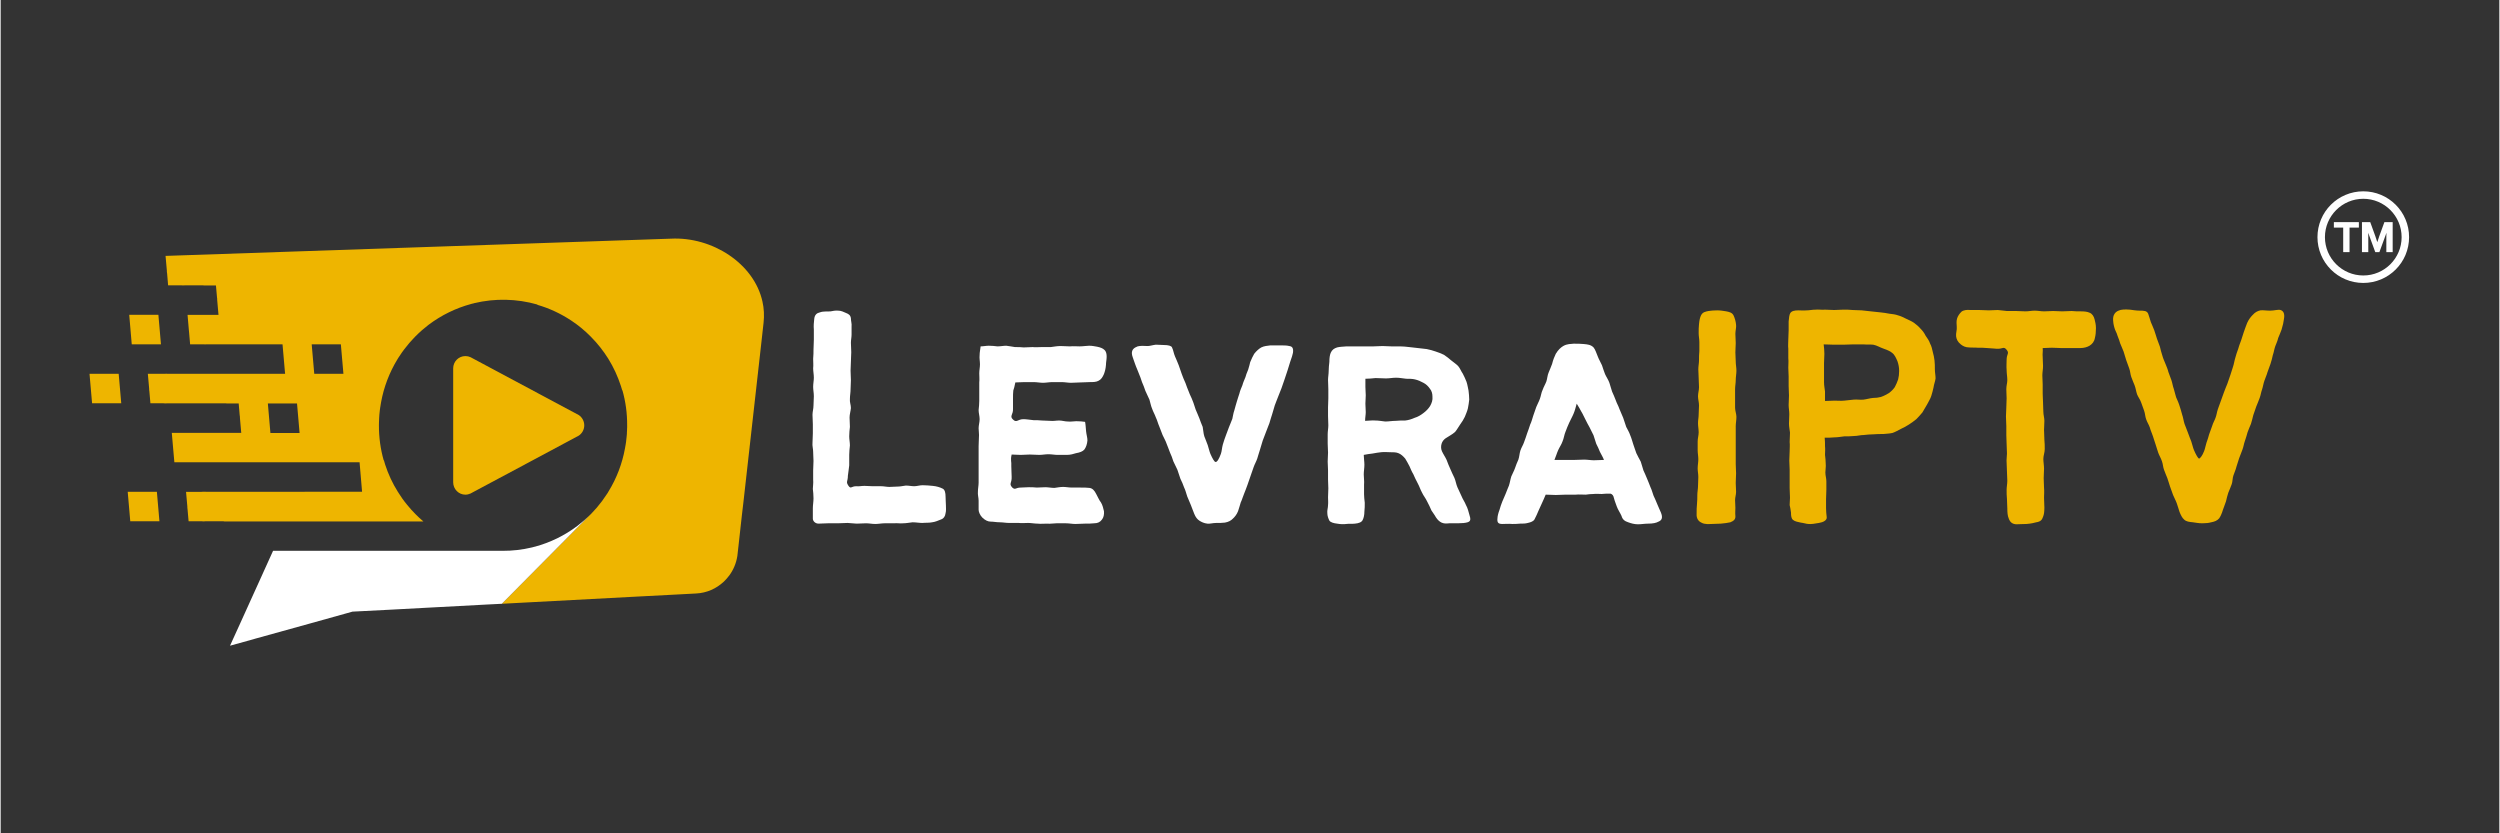 <svg xmlns="http://www.w3.org/2000/svg" xmlns:xlink="http://www.w3.org/1999/xlink" width="300" viewBox="0 0 224.88 75" height="100" preserveAspectRatio="xMidYMid meet"><rect x="0" y="0" width="224.88" height="75" fill="#333333" stroke="none"/><defs><g></g><clipPath id="id1"><path d="M 208.512 17.219 L 216.758 17.219 L 216.758 25.465 L 208.512 25.465 Z M 208.512 17.219 " clip-rule="nonzero"></path></clipPath><clipPath id="id2"><path d="M 13.191 21.473 L 68.695 21.473 L 68.695 54.664 L 13.191 54.664 Z M 13.191 21.473 " clip-rule="nonzero"></path></clipPath><clipPath id="id3"><path d="M 20.121 46 L 53 46 L 53 58.113 L 20.121 58.113 Z M 20.121 46 " clip-rule="nonzero"></path></clipPath><clipPath id="id4"><path d="M 7.996 33 L 11 33 L 11 37 L 7.996 37 Z M 7.996 33 " clip-rule="nonzero"></path></clipPath></defs><path fill="#ffffff" d="M 209.988 20.484 L 210.828 20.484 L 210.828 22.691 L 211.398 22.691 L 211.398 20.484 L 212.238 20.484 L 212.238 19.992 L 209.988 19.992 L 209.988 20.484 " fill-opacity="1" fill-rule="nonzero"></path><path fill="#ffffff" d="M 214.535 19.992 L 214.07 21.27 C 214.008 21.453 213.949 21.633 213.898 21.797 C 213.844 21.609 213.785 21.43 213.723 21.266 L 213.262 19.992 L 212.516 19.992 L 212.516 22.691 L 213.086 22.691 L 213.086 21.324 C 213.086 21.203 213.086 21.078 213.078 20.949 C 213.105 21.031 213.133 21.109 213.164 21.188 L 213.715 22.691 L 214.086 22.691 L 214.637 21.188 C 214.664 21.109 214.695 21.027 214.719 20.949 C 214.715 21.086 214.711 21.211 214.711 21.324 L 214.711 22.691 L 215.281 22.691 L 215.281 19.992 L 214.535 19.992 " fill-opacity="1" fill-rule="nonzero"></path><g clip-path="url(#id1)"><path fill="#ffffff" d="M 212.637 17.891 C 210.734 17.891 209.184 19.441 209.184 21.344 C 209.184 23.246 210.734 24.793 212.637 24.793 C 214.539 24.793 216.086 23.246 216.086 21.344 C 216.086 19.441 214.539 17.891 212.637 17.891 Z M 212.637 25.465 C 212.078 25.465 211.539 25.355 211.031 25.141 C 210.539 24.934 210.098 24.637 209.719 24.258 C 209.34 23.879 209.043 23.438 208.836 22.949 C 208.621 22.438 208.512 21.898 208.512 21.344 C 208.512 20.785 208.621 20.246 208.836 19.738 C 209.043 19.246 209.34 18.805 209.719 18.426 C 210.098 18.047 210.539 17.75 211.031 17.543 C 211.539 17.328 212.078 17.219 212.637 17.219 C 213.191 17.219 213.73 17.328 214.242 17.543 C 214.73 17.75 215.172 18.047 215.551 18.426 C 215.93 18.805 216.227 19.246 216.434 19.738 C 216.648 20.246 216.758 20.785 216.758 21.344 C 216.758 21.898 216.648 22.438 216.434 22.949 C 216.227 23.438 215.93 23.879 215.551 24.258 C 215.172 24.637 214.73 24.934 214.242 25.141 C 213.73 25.355 213.191 25.465 212.637 25.465 " fill-opacity="1" fill-rule="nonzero"></path></g><path fill="#eeb500" d="M 48.074 41.324 L 52.035 39.203 C 52.328 39.004 52.523 38.668 52.523 38.281 C 52.523 37.898 52.328 37.559 52.035 37.359 L 42.289 32.148 C 42.148 32.082 41.988 32.047 41.824 32.047 C 41.219 32.047 40.727 32.539 40.727 33.152 L 40.727 43.406 C 40.727 44.02 41.219 44.52 41.824 44.52 C 41.988 44.52 42.148 44.48 42.289 44.414 L 42.141 44.492 C 42.145 44.492 42.145 44.492 42.145 44.492 L 44.812 43.066 L 48.074 41.324 " fill-opacity="1" fill-rule="evenodd"></path><path fill="#eeb500" d="M 35.789 50.242 L 35.852 49.879 L 35.789 50.242 L 35.016 54.871 L 35.789 50.242 " fill-opacity="1" fill-rule="nonzero"></path><g clip-path="url(#id2)"><path fill="#eeb500" d="M 28.223 33.641 L 27.992 30.988 L 30.617 30.988 L 30.848 33.641 Z M 24.277 38.969 L 24.047 36.312 L 26.672 36.312 L 26.902 38.969 Z M 68.562 27.145 C 67.812 23.719 64.039 21.289 60.32 21.48 L 14.84 23.031 L 14.957 24.352 C 14.953 24.441 14.961 24.523 14.98 24.605 L 15.07 25.68 L 16.246 25.68 C 16.301 25.688 16.363 25.688 16.422 25.688 C 16.48 25.688 16.539 25.688 16.598 25.68 L 18.195 25.68 C 18.234 25.684 18.27 25.688 18.309 25.691 L 19.375 25.691 L 19.469 26.75 C 19.484 26.836 19.492 26.922 19.488 27.008 L 19.605 28.34 L 16.82 28.34 L 16.934 29.668 C 16.934 29.75 16.941 29.828 16.957 29.906 L 17.051 30.988 L 18.227 30.988 C 18.285 30.996 18.344 30.996 18.402 30.996 C 18.461 30.996 18.52 30.996 18.574 30.988 L 25.367 30.988 L 25.598 33.641 L 15.055 33.641 C 14.996 33.637 14.938 33.637 14.883 33.637 C 14.805 33.637 14.738 33.641 14.672 33.645 L 13.246 33.645 L 13.363 34.969 C 13.363 35.059 13.367 35.141 13.383 35.223 L 13.477 36.293 L 14.617 36.293 C 14.684 36.305 14.754 36.309 14.828 36.309 C 14.887 36.309 14.945 36.305 15.004 36.297 L 20.242 36.297 C 20.281 36.305 20.316 36.309 20.355 36.312 L 21.422 36.312 L 21.512 37.367 C 21.531 37.453 21.535 37.539 21.535 37.625 L 21.652 38.961 L 15.402 38.961 L 15.516 40.277 C 15.516 40.367 15.523 40.453 15.539 40.535 L 15.633 41.605 L 32.301 41.605 L 32.527 44.258 L 27.363 44.258 L 27.363 44.262 L 18.488 44.262 L 18.445 44.258 L 18.184 44.258 C 18.145 44.262 18.113 44.262 18.074 44.266 L 16.684 44.266 L 16.801 45.586 C 16.797 45.672 16.805 45.758 16.82 45.844 L 16.914 46.914 L 18.09 46.914 C 18.145 46.922 18.203 46.926 18.266 46.926 C 18.32 46.926 18.379 46.922 18.441 46.914 L 20.039 46.914 C 20.078 46.918 20.113 46.926 20.152 46.934 L 38.047 46.934 C 37.797 46.719 37.555 46.5 37.32 46.258 C 37.062 46 36.82 45.727 36.594 45.449 C 36.594 45.449 36.59 45.449 36.59 45.445 C 36.277 45.07 36 44.672 35.75 44.27 C 35.262 43.492 34.883 42.672 34.605 41.816 C 34.57 41.695 34.527 41.57 34.496 41.441 C 34.492 41.438 34.488 41.426 34.484 41.422 C 34.484 41.426 34.477 41.426 34.473 41.434 C 34.18 40.402 34.039 39.336 34.043 38.277 C 34.043 38.215 34.043 38.148 34.047 38.086 C 34.047 38.031 34.047 37.977 34.051 37.918 C 34.051 37.918 34.051 37.918 34.051 37.914 C 34.051 37.898 34.055 37.875 34.055 37.855 C 34.059 37.789 34.062 37.723 34.062 37.656 L 34.062 37.648 C 34.066 37.605 34.07 37.559 34.07 37.512 C 34.074 37.469 34.074 37.418 34.078 37.375 C 34.086 37.281 34.094 37.195 34.105 37.105 C 34.117 37.02 34.121 36.934 34.133 36.848 C 34.137 36.848 34.137 36.844 34.137 36.836 C 34.145 36.785 34.148 36.738 34.156 36.688 L 34.184 36.531 C 34.184 36.523 34.188 36.512 34.188 36.5 L 34.188 36.492 C 34.199 36.395 34.219 36.293 34.238 36.195 C 34.484 34.844 34.98 33.527 35.719 32.32 C 35.75 32.266 35.785 32.215 35.816 32.164 C 35.84 32.129 35.863 32.098 35.883 32.066 C 36.148 31.652 36.449 31.254 36.777 30.871 C 36.895 30.734 37.016 30.602 37.141 30.473 C 37.199 30.406 37.262 30.34 37.328 30.273 C 37.523 30.082 37.719 29.891 37.926 29.711 C 38.113 29.547 38.309 29.391 38.504 29.238 C 39.68 28.352 40.98 27.727 42.336 27.359 C 42.359 27.355 42.379 27.344 42.402 27.34 C 42.453 27.328 42.504 27.312 42.559 27.305 C 42.578 27.297 42.598 27.293 42.617 27.285 C 44.488 26.836 46.457 26.879 48.309 27.41 C 48.305 27.418 48.301 27.426 48.301 27.434 C 49.371 27.742 50.41 28.223 51.371 28.863 C 51.988 29.27 52.57 29.75 53.109 30.297 C 53.719 30.91 54.242 31.578 54.684 32.281 C 55.168 33.062 55.543 33.887 55.82 34.738 C 55.859 34.863 55.898 34.988 55.934 35.113 C 55.938 35.121 55.938 35.125 55.941 35.133 C 55.945 35.129 55.953 35.125 55.957 35.125 C 56.25 36.152 56.391 37.215 56.383 38.277 C 56.383 38.344 56.383 38.406 56.383 38.469 C 56.379 38.523 56.379 38.578 56.375 38.633 C 56.375 38.633 56.375 38.633 56.375 38.637 C 56.375 38.656 56.375 38.68 56.375 38.699 C 56.371 38.766 56.371 38.836 56.363 38.902 L 56.363 38.91 C 56.363 38.953 56.359 39 56.359 39.047 C 56.355 39.09 56.352 39.137 56.348 39.184 C 56.34 39.246 56.336 39.309 56.328 39.379 C 56.328 39.406 56.328 39.43 56.32 39.449 C 56.312 39.535 56.305 39.617 56.293 39.707 C 56.293 39.707 56.293 39.711 56.293 39.715 C 56.289 39.77 56.277 39.82 56.27 39.871 C 56.262 39.922 56.254 39.977 56.246 40.031 C 56.242 40.043 56.242 40.059 56.238 40.07 C 56.227 40.164 56.207 40.266 56.188 40.355 C 55.941 41.711 55.449 43.027 54.707 44.23 C 54.676 44.285 54.645 44.34 54.613 44.391 C 54.59 44.426 54.57 44.457 54.543 44.492 C 54.277 44.906 53.98 45.305 53.652 45.688 C 53.535 45.82 53.414 45.953 53.289 46.086 C 53.23 46.152 53.168 46.215 53.105 46.281 C 53.039 46.34 52.973 46.41 52.906 46.473 L 45.105 54.34 L 47.09 54.234 L 57.152 53.699 L 60.379 53.531 L 62.59 53.414 C 63.551 53.367 64.414 52.973 65.07 52.359 L 65.086 52.348 C 65.254 52.184 65.414 52.004 65.555 51.816 L 65.566 51.805 C 65.945 51.293 66.199 50.695 66.301 50.043 C 66.305 50.023 66.305 50.004 66.309 49.98 L 66.406 49.113 L 66.703 46.43 L 66.734 46.168 L 66.871 44.992 L 68.469 30.777 L 68.66 29.055 C 68.734 28.395 68.699 27.758 68.562 27.145 " fill-opacity="1" fill-rule="nonzero"></path></g><g clip-path="url(#id3)"><path fill="#ffffff" d="M 52.906 46.473 L 45.105 54.34 L 43.867 54.402 L 38.949 54.664 L 35.016 54.875 L 31.664 55.047 L 31.062 55.215 L 27.758 56.137 L 22.914 57.48 L 22.719 57.539 L 20.645 58.113 L 20.645 58.105 L 21.551 56.117 L 22.531 53.953 L 23.441 51.949 L 23.703 51.367 L 24.516 49.574 L 45.172 49.574 C 46.059 49.578 46.945 49.477 47.809 49.27 C 47.832 49.262 47.852 49.258 47.871 49.254 C 47.922 49.242 47.977 49.227 48.027 49.211 C 48.047 49.207 48.07 49.199 48.09 49.199 C 49.449 48.832 50.754 48.203 51.922 47.316 C 52.117 47.164 52.312 47.008 52.504 46.84 C 52.641 46.719 52.773 46.598 52.906 46.473 " fill-opacity="1" fill-rule="nonzero"></path></g><path fill="#eeb500" d="M 14.426 30.988 L 14.195 28.332 L 11.57 28.332 L 11.797 30.988 L 14.426 30.988 " fill-opacity="1" fill-rule="nonzero"></path><g clip-path="url(#id4)"><path fill="#eeb500" d="M 7.996 33.641 L 8.227 36.293 L 10.852 36.293 L 10.621 33.641 L 7.996 33.641 " fill-opacity="1" fill-rule="nonzero"></path></g><path fill="#eeb500" d="M 11.434 44.262 L 11.664 46.914 L 14.289 46.914 L 14.059 44.262 L 11.434 44.262 " fill-opacity="1" fill-rule="nonzero"></path><g fill="#ffffff" fill-opacity="1"><g transform="translate(70.729, 47.096)"><g><path d="M 2.395 -14.801 C 2.395 -14.527 2.426 -14.254 2.395 -13.949 C 2.395 -13.676 2.457 -13.402 2.457 -13.102 C 2.457 -12.859 2.395 -12.555 2.395 -12.281 C 2.395 -12.008 2.457 -11.734 2.457 -11.434 C 2.457 -11.16 2.426 -10.887 2.426 -10.613 C 2.426 -10.312 2.336 -10.039 2.336 -9.766 C 2.336 -9.492 2.367 -9.188 2.367 -8.914 C 2.367 -8.645 2.367 -8.371 2.367 -8.098 C 2.367 -7.824 2.336 -7.52 2.336 -7.246 C 2.305 -6.977 2.395 -6.703 2.395 -6.43 C 2.395 -6.125 2.426 -5.852 2.426 -5.609 C 2.426 -5.309 2.395 -5.035 2.395 -4.762 C 2.395 -4.457 2.395 -4.184 2.395 -3.941 C 2.426 -3.609 2.367 -3.336 2.367 -3.094 C 2.395 -2.852 2.426 -2.547 2.426 -2.242 C 2.426 -1.941 2.367 -1.637 2.367 -1.363 C 2.367 -1.031 2.367 -0.727 2.367 -0.484 C 2.336 -0.211 2.578 0.031 2.883 0.031 C 3.125 0.031 3.426 0 3.73 0 C 4.035 0 4.305 0 4.609 0 C 4.914 0 5.215 -0.031 5.488 -0.031 C 5.762 0 6.035 0 6.309 0.031 C 6.582 0.031 6.883 0 7.156 0 C 7.43 0 7.703 0.062 7.977 0.062 C 8.277 0.062 8.551 0 8.824 0 C 9.098 0 9.371 0 9.676 0 C 9.945 -0.031 10.219 0.031 10.492 0 C 10.766 0 11.07 -0.062 11.34 -0.09 C 11.645 -0.09 11.949 -0.031 12.223 -0.031 C 12.523 -0.062 12.828 -0.031 13.102 -0.09 C 13.375 -0.121 13.648 -0.242 13.949 -0.363 C 14.133 -0.426 14.285 -0.637 14.312 -0.91 C 14.375 -1.121 14.344 -1.395 14.344 -1.605 C 14.344 -1.789 14.312 -2.121 14.312 -2.395 C 14.312 -2.73 14.254 -3.031 14.039 -3.125 C 13.797 -3.246 13.496 -3.336 13.16 -3.367 C 12.859 -3.395 12.555 -3.426 12.25 -3.426 C 11.98 -3.426 11.734 -3.336 11.492 -3.336 C 11.25 -3.336 11.008 -3.395 10.734 -3.395 C 10.492 -3.367 10.25 -3.305 10.008 -3.305 C 9.766 -3.305 9.523 -3.273 9.25 -3.273 C 9.008 -3.273 8.766 -3.336 8.52 -3.336 C 8.277 -3.336 8.008 -3.336 7.762 -3.336 C 7.52 -3.336 7.246 -3.367 7.004 -3.367 C 6.73 -3.367 6.488 -3.305 6.277 -3.336 C 5.824 -3.336 5.793 -3.062 5.578 -3.367 C 5.309 -3.762 5.52 -3.73 5.52 -4.277 C 5.551 -4.551 5.609 -4.883 5.641 -5.215 C 5.641 -5.52 5.641 -5.852 5.641 -6.156 C 5.641 -6.43 5.672 -6.703 5.703 -7.004 C 5.703 -7.277 5.641 -7.551 5.641 -7.824 C 5.641 -8.129 5.672 -8.398 5.703 -8.672 C 5.703 -8.945 5.672 -9.25 5.672 -9.523 C 5.672 -9.797 5.762 -10.066 5.793 -10.371 C 5.793 -10.645 5.672 -10.918 5.703 -11.191 C 5.703 -11.492 5.762 -11.766 5.762 -12.039 C 5.762 -12.312 5.793 -12.617 5.793 -12.887 C 5.793 -13.16 5.762 -13.434 5.762 -13.738 C 5.762 -14.012 5.793 -14.285 5.793 -14.555 C 5.793 -14.859 5.824 -15.133 5.824 -15.406 C 5.824 -15.68 5.793 -15.98 5.793 -16.254 C 5.793 -16.496 5.852 -16.738 5.852 -16.98 C 5.852 -17.227 5.852 -17.469 5.852 -17.711 C 5.883 -17.953 5.793 -18.195 5.793 -18.438 C 5.762 -18.711 5.609 -18.832 5.367 -18.922 C 5.156 -19.016 4.914 -19.137 4.672 -19.137 C 4.398 -19.164 4.125 -19.105 3.973 -19.074 C 3.73 -19.043 3.336 -19.105 3.004 -18.984 C 2.73 -18.922 2.516 -18.773 2.488 -18.348 C 2.457 -18.074 2.426 -17.77 2.457 -17.438 C 2.457 -17.133 2.457 -16.832 2.457 -16.527 C 2.457 -16.223 2.426 -15.891 2.426 -15.617 C 2.426 -15.406 2.426 -15.133 2.395 -14.801 Z M 2.395 -14.801 "></path></g></g></g><g fill="#ffffff" fill-opacity="1"><g transform="translate(85.801, 47.096)"><g><path d="M 6.34 -12.707 C 6.609 -12.707 6.883 -12.707 7.156 -12.707 C 7.461 -12.707 7.734 -12.645 8.008 -12.645 C 8.277 -12.645 8.582 -12.707 8.855 -12.707 C 9.129 -12.707 9.402 -12.707 9.676 -12.707 C 9.977 -12.707 10.25 -12.645 10.523 -12.645 C 10.797 -12.645 11.098 -12.676 11.34 -12.676 C 11.645 -12.676 11.918 -12.707 12.191 -12.707 C 12.523 -12.707 12.797 -12.707 13.008 -12.828 C 13.254 -12.949 13.375 -13.16 13.496 -13.434 C 13.586 -13.676 13.648 -13.918 13.676 -14.254 C 13.676 -14.496 13.738 -14.738 13.738 -14.98 C 13.738 -15.223 13.707 -15.465 13.523 -15.617 C 13.402 -15.738 13.191 -15.828 12.887 -15.891 C 12.676 -15.922 12.465 -15.98 12.16 -15.98 C 11.918 -15.98 11.613 -15.922 11.312 -15.922 C 11.039 -15.922 10.734 -15.953 10.434 -15.922 C 10.16 -15.922 9.855 -15.953 9.582 -15.953 C 9.281 -15.953 8.977 -15.891 8.703 -15.859 C 8.398 -15.859 8.098 -15.859 7.855 -15.859 C 7.613 -15.859 7.34 -15.828 7.066 -15.859 C 6.824 -15.859 6.551 -15.828 6.277 -15.828 C 6.035 -15.859 5.762 -15.859 5.488 -15.859 C 5.246 -15.891 4.973 -15.953 4.699 -15.98 C 4.457 -15.98 4.184 -15.922 3.91 -15.922 C 3.668 -15.953 3.395 -15.98 3.125 -15.98 C 2.883 -15.98 2.637 -15.922 2.395 -15.922 C 2.367 -15.648 2.305 -15.406 2.305 -15.133 C 2.273 -14.859 2.336 -14.586 2.336 -14.312 C 2.336 -14.039 2.273 -13.77 2.273 -13.496 C 2.273 -13.223 2.305 -12.949 2.273 -12.676 C 2.273 -12.371 2.273 -12.102 2.273 -11.828 C 2.273 -11.555 2.273 -11.281 2.273 -11.008 C 2.273 -10.734 2.242 -10.461 2.215 -10.188 C 2.215 -9.918 2.305 -9.645 2.305 -9.371 C 2.305 -9.098 2.215 -8.824 2.215 -8.551 C 2.215 -8.277 2.273 -8.008 2.242 -7.734 C 2.242 -7.461 2.215 -7.219 2.215 -6.945 C 2.215 -6.672 2.215 -6.398 2.215 -6.125 C 2.215 -5.852 2.215 -5.578 2.215 -5.309 C 2.215 -5.035 2.215 -4.762 2.215 -4.488 C 2.215 -4.215 2.215 -3.941 2.215 -3.668 C 2.215 -3.395 2.152 -3.125 2.152 -2.852 C 2.121 -2.578 2.215 -2.305 2.215 -2.031 C 2.215 -1.758 2.215 -1.484 2.215 -1.215 C 2.215 -1.031 2.336 -0.727 2.547 -0.516 C 2.789 -0.273 3.062 -0.152 3.273 -0.152 C 3.547 -0.152 3.82 -0.09 4.125 -0.09 C 4.398 -0.09 4.672 -0.031 4.973 -0.031 C 5.246 -0.031 5.52 -0.031 5.824 -0.031 C 6.094 0 6.367 -0.031 6.672 -0.031 C 6.945 -0.031 7.246 0.031 7.52 0.031 C 7.793 0.062 8.098 0.031 8.371 0.031 C 8.672 0.062 8.945 0 9.219 0 C 9.523 0 9.797 0 10.066 0 C 10.371 0 10.645 0.062 10.918 0.062 C 11.219 0.062 11.492 0.031 11.766 0.031 C 12.07 0.031 12.344 0.031 12.617 0 C 12.949 0 13.16 -0.121 13.312 -0.332 C 13.465 -0.516 13.523 -0.789 13.496 -1.09 C 13.434 -1.336 13.375 -1.637 13.223 -1.879 C 13.07 -2.062 12.949 -2.367 12.797 -2.637 C 12.645 -2.941 12.465 -3.152 12.191 -3.184 C 11.949 -3.215 11.707 -3.215 11.402 -3.215 C 11.16 -3.215 10.887 -3.215 10.613 -3.215 C 10.34 -3.215 10.066 -3.273 9.824 -3.273 C 9.551 -3.273 9.281 -3.215 9.035 -3.184 C 8.766 -3.184 8.492 -3.246 8.219 -3.246 C 7.945 -3.246 7.672 -3.215 7.461 -3.215 C 7.188 -3.246 6.945 -3.246 6.73 -3.246 C 6.461 -3.246 6.215 -3.215 6.004 -3.215 C 5.551 -3.215 5.52 -2.973 5.246 -3.215 C 4.914 -3.578 5.215 -3.609 5.188 -4.184 C 5.188 -4.457 5.156 -4.793 5.156 -5.156 C 5.188 -5.551 5.062 -5.672 5.188 -6.188 C 5.43 -6.188 5.703 -6.156 6.004 -6.156 C 6.277 -6.156 6.551 -6.188 6.824 -6.188 C 7.098 -6.188 7.398 -6.156 7.672 -6.156 C 7.945 -6.156 8.219 -6.215 8.492 -6.215 C 8.793 -6.215 9.066 -6.156 9.309 -6.156 C 9.645 -6.156 9.918 -6.156 10.16 -6.156 C 10.492 -6.156 10.766 -6.246 10.977 -6.309 C 11.312 -6.367 11.586 -6.461 11.734 -6.641 C 11.887 -6.855 11.98 -7.125 12.008 -7.461 C 12.008 -7.703 11.918 -7.977 11.887 -8.277 C 11.855 -8.551 11.855 -8.824 11.797 -9.129 C 11.586 -9.16 11.312 -9.188 11.008 -9.188 C 10.766 -9.188 10.523 -9.129 10.25 -9.16 C 9.977 -9.16 9.734 -9.25 9.461 -9.25 C 9.188 -9.25 8.945 -9.188 8.672 -9.219 C 8.43 -9.219 8.156 -9.25 7.914 -9.25 C 7.641 -9.281 7.367 -9.281 7.156 -9.281 C 6.855 -9.309 6.52 -9.371 6.246 -9.371 C 5.73 -9.371 5.641 -9.008 5.309 -9.34 C 4.973 -9.645 5.336 -9.797 5.309 -10.281 C 5.309 -10.582 5.309 -10.918 5.309 -11.219 C 5.309 -11.523 5.309 -11.676 5.336 -11.949 C 5.398 -12.129 5.457 -12.344 5.52 -12.676 C 5.793 -12.676 6.035 -12.707 6.34 -12.707 Z M 6.34 -12.707 "></path></g></g></g><g fill="#ffffff" fill-opacity="1"><g transform="translate(100.963, 47.096)"><g><path d="M 7.914 -6.246 C 7.824 -6.461 7.762 -6.762 7.672 -7.035 C 7.582 -7.309 7.461 -7.551 7.367 -7.824 C 7.277 -8.098 7.277 -8.398 7.219 -8.672 C 7.098 -8.945 7.004 -9.219 6.914 -9.461 C 6.824 -9.703 6.703 -9.945 6.582 -10.25 C 6.488 -10.492 6.43 -10.766 6.309 -11.039 C 6.215 -11.312 6.066 -11.555 5.973 -11.828 C 5.852 -12.102 5.762 -12.371 5.672 -12.617 C 5.551 -12.887 5.43 -13.16 5.336 -13.434 C 5.246 -13.676 5.156 -13.949 5.062 -14.223 C 4.941 -14.496 4.852 -14.77 4.73 -15.012 C 4.609 -15.285 4.578 -15.586 4.457 -15.828 C 4.398 -15.98 4.094 -16.043 3.762 -16.043 C 3.52 -16.043 3.273 -16.074 3.004 -16.074 C 2.73 -16.043 2.457 -15.953 2.273 -15.953 C 1.91 -15.98 1.605 -15.98 1.363 -15.922 C 1.062 -15.801 0.82 -15.648 0.848 -15.254 C 0.848 -15.102 1 -14.738 1.121 -14.375 C 1.242 -14.012 1.426 -13.648 1.457 -13.523 C 1.578 -13.254 1.668 -12.98 1.758 -12.707 C 1.879 -12.434 1.973 -12.191 2.062 -11.918 C 2.184 -11.645 2.305 -11.402 2.426 -11.129 C 2.516 -10.855 2.547 -10.582 2.668 -10.312 C 2.758 -10.039 2.91 -9.797 3.004 -9.523 C 3.125 -9.281 3.184 -9.008 3.305 -8.734 C 3.395 -8.461 3.52 -8.219 3.609 -7.945 C 3.73 -7.672 3.883 -7.43 3.973 -7.156 C 4.062 -6.914 4.184 -6.641 4.277 -6.367 C 4.398 -6.125 4.488 -5.852 4.578 -5.578 C 4.699 -5.309 4.82 -5.062 4.941 -4.82 C 5.035 -4.551 5.125 -4.277 5.215 -4.004 C 5.336 -3.762 5.457 -3.488 5.551 -3.215 C 5.672 -2.973 5.73 -2.699 5.824 -2.426 C 5.945 -2.152 6.035 -1.91 6.156 -1.637 C 6.246 -1.363 6.367 -1.121 6.461 -0.848 C 6.582 -0.547 6.73 -0.363 6.914 -0.242 C 7.098 -0.121 7.34 0 7.641 0.031 C 7.855 0.062 8.129 -0.031 8.43 -0.031 C 8.734 -0.031 9.008 -0.031 9.219 -0.062 C 9.551 -0.121 9.766 -0.242 9.945 -0.426 C 10.129 -0.605 10.281 -0.789 10.402 -1.09 C 10.492 -1.336 10.555 -1.605 10.645 -1.879 C 10.766 -2.121 10.828 -2.395 10.949 -2.668 C 11.039 -2.91 11.16 -3.184 11.25 -3.457 C 11.34 -3.699 11.434 -3.973 11.523 -4.246 C 11.613 -4.52 11.707 -4.762 11.797 -5.035 C 11.887 -5.309 12.039 -5.551 12.129 -5.824 C 12.223 -6.094 12.281 -6.367 12.371 -6.609 C 12.465 -6.883 12.523 -7.156 12.617 -7.43 C 12.707 -7.703 12.828 -7.945 12.918 -8.219 C 13.008 -8.492 13.133 -8.734 13.223 -9.008 C 13.312 -9.281 13.375 -9.551 13.465 -9.797 C 13.555 -10.066 13.617 -10.34 13.707 -10.613 C 13.797 -10.887 13.918 -11.129 14.012 -11.402 C 14.102 -11.645 14.223 -11.918 14.312 -12.16 C 14.406 -12.434 14.496 -12.707 14.586 -12.949 C 14.676 -13.223 14.77 -13.496 14.859 -13.77 C 14.949 -14.012 15.012 -14.312 15.102 -14.555 C 15.223 -14.891 15.312 -15.164 15.344 -15.344 C 15.406 -15.801 15.254 -15.922 15.012 -15.953 C 14.801 -16.012 14.496 -16.012 14.16 -16.012 C 13.859 -16.012 13.586 -16.012 13.312 -16.012 C 13.039 -15.98 12.738 -15.953 12.492 -15.828 C 12.281 -15.707 12.07 -15.527 11.855 -15.254 C 11.734 -15.043 11.613 -14.801 11.492 -14.496 C 11.465 -14.375 11.402 -14.102 11.312 -13.828 C 11.191 -13.555 11.098 -13.281 11.07 -13.16 C 10.977 -12.918 10.855 -12.676 10.797 -12.434 C 10.703 -12.191 10.582 -11.949 10.523 -11.676 C 10.434 -11.434 10.371 -11.191 10.281 -10.918 C 10.219 -10.676 10.129 -10.434 10.066 -10.16 C 9.977 -9.918 9.945 -9.645 9.887 -9.402 C 9.797 -9.129 9.676 -8.914 9.582 -8.645 C 9.492 -8.398 9.402 -8.156 9.309 -7.914 C 9.219 -7.703 9.129 -7.398 9.035 -7.098 C 8.945 -6.793 8.945 -6.488 8.855 -6.246 C 8.703 -5.824 8.52 -5.488 8.371 -5.52 C 8.277 -5.52 8.098 -5.824 7.914 -6.246 Z M 7.914 -6.246 "></path></g></g></g><g fill="#ffffff" fill-opacity="1"><g transform="translate(117.248, 47.096)"><g><path d="M 6.215 -6.277 C 6.52 -6.34 6.762 -6.367 7.004 -6.398 C 7.309 -6.43 7.551 -6.398 7.762 -6.398 C 8.098 -6.398 8.34 -6.398 8.551 -6.309 C 8.793 -6.215 8.977 -6.035 9.16 -5.824 C 9.281 -5.641 9.402 -5.398 9.551 -5.125 C 9.645 -4.914 9.734 -4.672 9.887 -4.426 C 10.008 -4.156 10.129 -3.883 10.281 -3.609 C 10.434 -3.336 10.523 -3.031 10.676 -2.758 C 10.797 -2.488 11.008 -2.242 11.129 -1.973 C 11.281 -1.699 11.402 -1.426 11.523 -1.152 C 11.676 -0.91 11.828 -0.727 11.918 -0.547 C 12.102 -0.273 12.25 -0.152 12.434 -0.062 C 12.645 0.031 12.828 0.031 13.133 0 C 13.344 0 13.586 0 13.891 0 C 14.285 0 14.586 -0.031 14.77 -0.09 C 15.07 -0.184 15.07 -0.363 14.922 -0.82 C 14.859 -1.031 14.801 -1.336 14.617 -1.668 C 14.527 -1.91 14.344 -2.152 14.223 -2.457 C 14.102 -2.699 13.98 -2.973 13.859 -3.246 C 13.738 -3.52 13.707 -3.82 13.586 -4.094 C 13.465 -4.367 13.312 -4.641 13.223 -4.883 C 13.102 -5.156 12.98 -5.43 12.887 -5.703 C 12.766 -5.973 12.586 -6.215 12.465 -6.488 C 12.371 -6.703 12.371 -6.945 12.434 -7.156 C 12.492 -7.367 12.645 -7.551 12.828 -7.672 C 13.102 -7.855 13.375 -7.977 13.648 -8.219 C 13.828 -8.43 13.949 -8.672 14.102 -8.887 C 14.285 -9.129 14.406 -9.34 14.527 -9.582 C 14.617 -9.824 14.738 -10.066 14.801 -10.34 C 14.859 -10.613 14.891 -10.855 14.922 -11.129 C 14.922 -11.402 14.891 -11.676 14.859 -11.949 C 14.801 -12.191 14.77 -12.465 14.676 -12.738 C 14.586 -12.98 14.465 -13.223 14.344 -13.465 C 14.191 -13.676 14.102 -13.949 13.918 -14.16 C 13.738 -14.344 13.496 -14.496 13.281 -14.676 C 13.102 -14.828 12.887 -15.012 12.645 -15.164 C 12.402 -15.285 12.16 -15.375 11.887 -15.465 C 11.645 -15.559 11.371 -15.617 11.098 -15.68 C 10.855 -15.707 10.582 -15.738 10.312 -15.77 C 10.039 -15.801 9.797 -15.828 9.523 -15.859 C 9.25 -15.891 8.977 -15.922 8.703 -15.922 C 8.461 -15.922 8.188 -15.922 7.914 -15.922 C 7.641 -15.922 7.367 -15.953 7.125 -15.953 C 6.855 -15.953 6.582 -15.922 6.309 -15.922 C 6.035 -15.922 5.762 -15.922 5.52 -15.922 C 5.246 -15.922 4.973 -15.922 4.699 -15.922 C 4.398 -15.922 4.125 -15.922 3.883 -15.922 C 3.547 -15.891 3.273 -15.891 3.031 -15.828 C 2.758 -15.738 2.578 -15.617 2.457 -15.344 C 2.367 -15.133 2.336 -14.859 2.336 -14.527 C 2.305 -14.254 2.273 -13.98 2.273 -13.707 C 2.273 -13.434 2.215 -13.16 2.215 -12.887 C 2.215 -12.645 2.242 -12.371 2.242 -12.07 C 2.242 -11.797 2.242 -11.523 2.242 -11.25 C 2.242 -10.977 2.215 -10.703 2.215 -10.434 C 2.215 -10.188 2.215 -9.918 2.215 -9.645 C 2.215 -9.371 2.242 -9.098 2.242 -8.824 C 2.242 -8.551 2.184 -8.277 2.184 -8.008 C 2.184 -7.734 2.184 -7.461 2.184 -7.188 C 2.184 -6.914 2.215 -6.641 2.215 -6.367 C 2.215 -6.094 2.184 -5.824 2.184 -5.551 C 2.184 -5.309 2.215 -5.035 2.215 -4.762 C 2.215 -4.488 2.215 -4.215 2.215 -3.941 C 2.215 -3.668 2.242 -3.395 2.242 -3.152 C 2.242 -2.852 2.215 -2.609 2.215 -2.336 C 2.215 -2.121 2.242 -1.879 2.215 -1.637 C 2.215 -1.395 2.121 -1.152 2.152 -0.91 C 2.152 -0.668 2.242 -0.426 2.336 -0.242 C 2.426 -0.09 2.73 0 3.031 0.031 C 3.336 0.09 3.668 0.09 3.852 0.062 C 4.062 0.031 4.367 0.062 4.641 0.031 C 4.973 0 5.246 -0.09 5.336 -0.305 C 5.43 -0.484 5.488 -0.758 5.488 -1.062 C 5.52 -1.305 5.52 -1.578 5.52 -1.852 C 5.488 -2.121 5.457 -2.395 5.457 -2.609 C 5.457 -2.91 5.457 -3.215 5.457 -3.488 C 5.488 -3.789 5.43 -4.094 5.43 -4.398 C 5.43 -4.672 5.488 -4.973 5.488 -5.277 C 5.488 -5.551 5.43 -5.883 5.43 -6.156 C 5.703 -6.215 5.973 -6.246 6.215 -6.277 Z M 5.609 -10.008 C 5.609 -10.25 5.578 -10.523 5.578 -10.766 C 5.578 -11.008 5.609 -11.25 5.609 -11.523 C 5.609 -11.766 5.578 -12.008 5.578 -12.281 C 5.578 -12.523 5.578 -12.766 5.578 -13.008 C 5.883 -13.008 6.188 -13.039 6.488 -13.07 C 6.793 -13.07 7.125 -13.039 7.43 -13.039 C 7.734 -13.039 8.035 -13.102 8.34 -13.102 C 8.645 -13.102 8.945 -13.039 9.25 -13.008 C 9.523 -13.008 9.797 -13.008 10.039 -12.949 C 10.312 -12.887 10.582 -12.766 10.797 -12.645 C 11.039 -12.523 11.219 -12.344 11.371 -12.129 C 11.555 -11.918 11.613 -11.645 11.613 -11.402 C 11.645 -11.098 11.555 -10.828 11.402 -10.555 C 11.25 -10.312 11.039 -10.098 10.797 -9.918 C 10.555 -9.734 10.312 -9.582 10.008 -9.492 C 9.734 -9.371 9.461 -9.281 9.16 -9.25 C 8.887 -9.25 8.582 -9.25 8.277 -9.219 C 7.977 -9.219 7.672 -9.16 7.367 -9.16 C 7.066 -9.188 6.793 -9.25 6.461 -9.25 C 6.188 -9.281 5.852 -9.219 5.551 -9.219 C 5.551 -9.492 5.609 -9.766 5.609 -10.008 Z M 5.609 -10.008 "></path></g></g></g><g fill="#ffffff" fill-opacity="1"><g transform="translate(133.836, 47.096)"><g><path d="M 6.125 -2.547 C 6.43 -2.547 6.73 -2.578 7.035 -2.578 C 7.34 -2.578 7.641 -2.578 7.914 -2.578 C 8.219 -2.609 8.52 -2.578 8.824 -2.578 C 9.035 -2.609 9.281 -2.637 9.523 -2.637 C 9.766 -2.668 10.008 -2.637 10.25 -2.637 C 10.523 -2.668 10.766 -2.668 10.949 -2.668 C 11.098 -2.699 11.25 -2.578 11.312 -2.426 C 11.371 -2.215 11.465 -1.879 11.613 -1.516 C 11.707 -1.242 11.918 -0.941 12.039 -0.668 C 12.129 -0.332 12.344 -0.184 12.645 -0.09 C 12.887 0 13.191 0.09 13.523 0.09 C 13.828 0.09 14.133 0.031 14.434 0.031 C 14.859 0.031 15.164 -0.031 15.375 -0.152 C 15.68 -0.273 15.77 -0.516 15.586 -0.969 C 15.496 -1.184 15.375 -1.426 15.254 -1.73 C 15.164 -1.973 15.043 -2.215 14.922 -2.488 C 14.828 -2.73 14.77 -3.004 14.648 -3.246 C 14.555 -3.52 14.434 -3.762 14.344 -4.004 C 14.223 -4.277 14.133 -4.52 14.012 -4.762 C 13.918 -5.035 13.859 -5.309 13.77 -5.551 C 13.648 -5.793 13.496 -6.035 13.375 -6.309 C 13.281 -6.551 13.191 -6.855 13.102 -7.098 C 13.008 -7.367 12.949 -7.641 12.828 -7.914 C 12.738 -8.188 12.586 -8.43 12.465 -8.672 C 12.371 -8.945 12.281 -9.219 12.191 -9.492 C 12.07 -9.766 11.98 -10.008 11.855 -10.281 C 11.766 -10.555 11.613 -10.797 11.523 -11.07 C 11.434 -11.312 11.312 -11.586 11.191 -11.855 C 11.098 -12.102 11.039 -12.402 10.949 -12.645 C 10.855 -12.918 10.676 -13.16 10.555 -13.434 C 10.461 -13.676 10.371 -13.949 10.281 -14.223 C 10.16 -14.496 10.008 -14.738 9.918 -14.98 C 9.766 -15.344 9.676 -15.648 9.523 -15.828 C 9.281 -16.074 8.977 -16.102 8.645 -16.133 C 8.371 -16.164 8.066 -16.164 7.734 -16.164 C 7.492 -16.133 7.156 -16.164 6.793 -15.953 C 6.582 -15.828 6.34 -15.617 6.125 -15.254 C 6.004 -15.012 5.883 -14.707 5.793 -14.344 C 5.703 -14.07 5.578 -13.828 5.488 -13.586 C 5.367 -13.312 5.367 -13.039 5.277 -12.766 C 5.188 -12.523 5.035 -12.281 4.941 -12.008 C 4.82 -11.766 4.793 -11.465 4.699 -11.219 C 4.609 -10.949 4.457 -10.703 4.367 -10.461 C 4.277 -10.188 4.184 -9.918 4.094 -9.676 C 4.004 -9.402 3.941 -9.129 3.82 -8.887 C 3.73 -8.613 3.641 -8.34 3.547 -8.098 C 3.457 -7.824 3.367 -7.551 3.273 -7.309 C 3.184 -7.035 3.031 -6.824 2.941 -6.551 C 2.852 -6.277 2.852 -6.004 2.758 -5.73 C 2.637 -5.488 2.547 -5.215 2.457 -4.973 C 2.367 -4.699 2.215 -4.457 2.121 -4.215 C 2.031 -3.941 2 -3.668 1.91 -3.395 C 1.82 -3.152 1.699 -2.91 1.605 -2.637 C 1.547 -2.516 1.426 -2.242 1.305 -1.941 C 1.215 -1.699 1.121 -1.457 1.062 -1.215 C 0.941 -0.91 0.879 -0.605 0.879 -0.484 C 0.82 -0.031 0.969 0.062 1.336 0.062 C 1.547 0.062 1.852 0.031 2.215 0.062 C 2.367 0.062 2.637 0.062 2.91 0.031 C 3.152 0.031 3.395 0.031 3.609 -0.031 C 3.883 -0.09 4.125 -0.184 4.215 -0.363 C 4.367 -0.637 4.457 -0.879 4.551 -1.09 C 4.672 -1.336 4.762 -1.578 4.883 -1.82 C 5.004 -2.062 5.094 -2.305 5.215 -2.578 C 5.52 -2.578 5.852 -2.547 6.125 -2.547 Z M 6.34 -6.582 C 6.461 -6.855 6.641 -7.098 6.73 -7.367 C 6.855 -7.641 6.883 -7.977 7.004 -8.25 C 7.098 -8.52 7.219 -8.793 7.34 -9.066 C 7.461 -9.34 7.613 -9.582 7.734 -9.887 C 7.855 -10.16 7.914 -10.461 8.008 -10.766 C 8.156 -10.523 8.309 -10.281 8.43 -10.039 C 8.582 -9.797 8.672 -9.551 8.793 -9.34 C 8.914 -9.098 9.035 -8.855 9.16 -8.645 C 9.281 -8.398 9.402 -8.156 9.523 -7.914 C 9.613 -7.672 9.676 -7.398 9.766 -7.156 C 9.887 -6.914 10.008 -6.672 10.098 -6.43 C 10.219 -6.188 10.371 -5.945 10.461 -5.703 C 10.16 -5.703 9.855 -5.672 9.551 -5.672 C 9.281 -5.672 8.977 -5.73 8.672 -5.73 C 8.398 -5.73 8.098 -5.703 7.793 -5.703 C 7.52 -5.703 7.219 -5.703 6.914 -5.703 C 6.641 -5.703 6.309 -5.703 6.004 -5.703 C 6.125 -5.973 6.215 -6.309 6.34 -6.582 Z M 6.34 -6.582 "></path></g></g></g><g fill="#eeb500" fill-opacity="1"><g transform="translate(150.394, 47.096)"><g><path d="M 5.703 -10.402 C 5.703 -10.676 5.703 -10.949 5.703 -11.219 C 5.703 -11.492 5.703 -11.797 5.703 -12.07 C 5.703 -12.344 5.762 -12.617 5.762 -12.887 C 5.762 -13.16 5.824 -13.465 5.824 -13.738 C 5.824 -14.012 5.762 -14.285 5.762 -14.555 C 5.762 -14.828 5.73 -15.102 5.73 -15.375 C 5.73 -15.68 5.762 -15.953 5.762 -16.223 C 5.762 -16.496 5.73 -16.77 5.73 -17.043 C 5.73 -17.348 5.824 -17.621 5.793 -17.863 C 5.762 -18.195 5.672 -18.469 5.578 -18.68 C 5.457 -18.953 5.215 -19.016 4.914 -19.074 C 4.699 -19.105 4.426 -19.164 4.094 -19.164 C 3.789 -19.164 3.52 -19.137 3.305 -19.105 C 3.031 -19.043 2.789 -19.016 2.637 -18.711 C 2.547 -18.527 2.488 -18.285 2.457 -17.922 C 2.426 -17.68 2.426 -17.406 2.426 -17.105 C 2.426 -16.832 2.488 -16.59 2.488 -16.316 C 2.488 -16.043 2.488 -15.77 2.488 -15.496 C 2.457 -15.223 2.457 -14.949 2.457 -14.676 C 2.457 -14.406 2.395 -14.133 2.395 -13.859 C 2.395 -13.617 2.426 -13.344 2.426 -13.07 C 2.426 -12.797 2.457 -12.523 2.457 -12.25 C 2.457 -11.98 2.367 -11.707 2.367 -11.434 C 2.367 -11.16 2.457 -10.887 2.457 -10.613 C 2.457 -10.34 2.426 -10.066 2.426 -9.797 C 2.426 -9.523 2.367 -9.281 2.367 -9.008 C 2.367 -8.734 2.426 -8.461 2.426 -8.188 C 2.426 -7.914 2.336 -7.641 2.336 -7.367 C 2.336 -7.098 2.336 -6.855 2.336 -6.582 C 2.336 -6.309 2.395 -6.035 2.395 -5.762 C 2.395 -5.488 2.336 -5.215 2.336 -4.941 C 2.336 -4.699 2.395 -4.426 2.395 -4.156 C 2.395 -3.883 2.367 -3.609 2.367 -3.336 C 2.367 -3.094 2.305 -2.82 2.305 -2.547 C 2.305 -2.305 2.305 -2.031 2.273 -1.699 C 2.242 -1.457 2.242 -1.184 2.242 -0.848 C 2.215 -0.453 2.395 -0.184 2.668 -0.062 C 2.973 0.121 3.395 0.062 3.578 0.062 C 3.852 0.062 4.156 0.031 4.426 0.031 C 4.73 0 5.035 -0.031 5.277 -0.09 C 5.578 -0.211 5.762 -0.363 5.73 -0.668 C 5.703 -0.91 5.73 -1.152 5.73 -1.395 C 5.73 -1.637 5.703 -1.879 5.703 -2.094 C 5.703 -2.336 5.793 -2.578 5.793 -2.82 C 5.793 -3.094 5.762 -3.367 5.762 -3.641 C 5.762 -3.941 5.793 -4.215 5.793 -4.488 C 5.793 -4.793 5.762 -5.062 5.762 -5.336 C 5.762 -5.609 5.762 -5.914 5.762 -6.188 C 5.762 -6.461 5.762 -6.762 5.762 -7.035 C 5.762 -7.309 5.762 -7.613 5.762 -7.883 C 5.762 -8.156 5.762 -8.43 5.762 -8.734 C 5.762 -9.008 5.824 -9.281 5.824 -9.582 C 5.824 -9.824 5.703 -10.129 5.703 -10.402 Z M 5.703 -10.402 "></path></g></g></g><g fill="#eeb500" fill-opacity="1"><g transform="translate(158.582, 47.096)"><g><path d="M 6.461 -7.734 C 6.762 -7.734 7.035 -7.793 7.34 -7.824 C 7.641 -7.824 7.914 -7.824 8.219 -7.855 C 8.52 -7.855 8.793 -7.945 9.098 -7.945 C 9.402 -7.977 9.676 -8.008 9.977 -8.008 C 10.281 -8.035 10.555 -8.035 10.855 -8.035 C 11.129 -8.066 11.402 -8.066 11.676 -8.129 C 11.949 -8.219 12.191 -8.371 12.434 -8.492 C 12.707 -8.613 12.918 -8.734 13.16 -8.887 C 13.375 -9.035 13.617 -9.188 13.828 -9.371 C 14.012 -9.551 14.191 -9.766 14.375 -9.977 C 14.527 -10.219 14.648 -10.461 14.801 -10.703 C 14.922 -10.949 15.07 -11.16 15.164 -11.434 C 15.254 -11.707 15.312 -11.949 15.375 -12.223 C 15.406 -12.492 15.527 -12.766 15.559 -13.039 C 15.559 -13.312 15.496 -13.586 15.496 -13.828 C 15.496 -14.133 15.496 -14.375 15.465 -14.648 C 15.438 -14.922 15.375 -15.164 15.312 -15.406 C 15.254 -15.68 15.191 -15.953 15.07 -16.164 C 14.98 -16.438 14.828 -16.648 14.676 -16.859 C 14.555 -17.105 14.406 -17.316 14.223 -17.496 C 14.039 -17.711 13.828 -17.891 13.617 -18.043 C 13.402 -18.195 13.16 -18.285 12.918 -18.406 C 12.676 -18.527 12.434 -18.648 12.191 -18.711 C 11.949 -18.801 11.676 -18.832 11.402 -18.863 C 11.129 -18.922 10.855 -18.953 10.582 -18.984 C 10.312 -19.016 10.039 -19.043 9.734 -19.074 C 9.461 -19.105 9.188 -19.137 8.914 -19.164 C 8.645 -19.164 8.371 -19.195 8.098 -19.195 C 7.824 -19.227 7.551 -19.227 7.246 -19.227 C 6.977 -19.227 6.703 -19.195 6.43 -19.195 C 6.156 -19.195 5.883 -19.227 5.609 -19.227 C 5.309 -19.195 5.035 -19.258 4.762 -19.227 C 4.457 -19.227 4.215 -19.164 3.973 -19.164 C 3.668 -19.137 3.426 -19.164 3.215 -19.164 C 2.852 -19.164 2.609 -19.105 2.488 -18.922 C 2.395 -18.773 2.367 -18.527 2.336 -18.164 C 2.336 -17.953 2.336 -17.68 2.336 -17.375 C 2.336 -17.105 2.305 -16.832 2.305 -16.527 C 2.305 -16.254 2.273 -15.98 2.305 -15.707 C 2.305 -15.438 2.305 -15.133 2.305 -14.859 C 2.336 -14.586 2.305 -14.312 2.305 -14.012 C 2.305 -13.738 2.336 -13.465 2.336 -13.191 C 2.336 -12.887 2.336 -12.617 2.336 -12.344 C 2.336 -12.07 2.367 -11.766 2.367 -11.492 C 2.367 -11.219 2.336 -10.949 2.336 -10.645 C 2.336 -10.371 2.395 -10.098 2.395 -9.824 C 2.395 -9.551 2.367 -9.25 2.367 -8.977 C 2.367 -8.703 2.426 -8.43 2.457 -8.156 C 2.457 -7.855 2.426 -7.582 2.426 -7.309 C 2.457 -7.035 2.426 -6.762 2.426 -6.488 C 2.426 -6.188 2.395 -5.914 2.395 -5.641 C 2.395 -5.367 2.426 -5.094 2.426 -4.82 C 2.426 -4.52 2.426 -4.246 2.426 -3.973 C 2.426 -3.699 2.426 -3.426 2.426 -3.152 C 2.426 -2.883 2.457 -2.578 2.457 -2.305 C 2.457 -2 2.426 -1.973 2.426 -1.637 C 2.457 -1.484 2.516 -1.273 2.547 -0.969 C 2.547 -0.668 2.578 -0.426 2.73 -0.305 C 2.91 -0.152 3.184 -0.121 3.426 -0.062 C 3.699 -0.031 3.941 0.062 4.125 0.062 C 4.336 0.09 4.73 0.031 5.062 -0.031 C 5.457 -0.09 5.793 -0.273 5.762 -0.547 C 5.73 -0.82 5.703 -1.09 5.703 -1.363 C 5.703 -1.637 5.703 -1.91 5.703 -2.184 C 5.703 -2.457 5.73 -2.73 5.73 -3.004 C 5.73 -3.246 5.73 -3.52 5.73 -3.789 C 5.73 -4.035 5.641 -4.305 5.641 -4.578 C 5.641 -4.82 5.703 -5.094 5.672 -5.367 C 5.672 -5.609 5.641 -5.883 5.609 -6.156 C 5.609 -6.398 5.641 -6.672 5.609 -6.945 C 5.609 -7.188 5.609 -7.43 5.578 -7.703 C 5.883 -7.703 6.156 -7.703 6.461 -7.734 Z M 5.609 -11.855 C 5.578 -12.129 5.52 -12.402 5.52 -12.707 C 5.52 -12.98 5.52 -13.254 5.52 -13.555 C 5.52 -13.828 5.52 -14.133 5.52 -14.406 C 5.52 -14.676 5.551 -14.98 5.551 -15.254 C 5.551 -15.559 5.52 -15.828 5.488 -16.102 C 5.793 -16.102 6.094 -16.074 6.398 -16.074 C 6.703 -16.074 6.977 -16.074 7.277 -16.074 C 7.582 -16.074 7.883 -16.102 8.156 -16.102 C 8.461 -16.102 8.766 -16.102 9.066 -16.102 C 9.34 -16.074 9.676 -16.102 9.945 -16.074 C 10.281 -16.012 10.555 -15.828 10.828 -15.738 C 11.129 -15.617 11.434 -15.527 11.645 -15.344 C 11.887 -15.164 12.008 -14.859 12.129 -14.586 C 12.223 -14.312 12.281 -14.039 12.281 -13.707 C 12.281 -13.434 12.25 -13.191 12.191 -12.949 C 12.102 -12.707 12.008 -12.465 11.887 -12.25 C 11.734 -12.039 11.555 -11.855 11.34 -11.707 C 11.129 -11.586 10.918 -11.465 10.645 -11.371 C 10.434 -11.312 10.188 -11.281 9.918 -11.281 C 9.613 -11.25 9.34 -11.16 9.066 -11.129 C 8.766 -11.098 8.492 -11.16 8.188 -11.129 C 7.914 -11.098 7.613 -11.07 7.34 -11.039 C 7.035 -11.008 6.762 -11.039 6.461 -11.039 C 6.188 -11.039 5.914 -11.008 5.609 -11.008 C 5.609 -11.312 5.609 -11.555 5.609 -11.855 Z M 5.609 -11.855 "></path></g></g></g><g fill="#eeb500" fill-opacity="1"><g transform="translate(175.321, 47.096)"><g><path d="M 9.281 -15.801 C 9.582 -15.801 9.887 -15.77 10.129 -15.77 C 10.434 -15.77 10.703 -15.77 10.977 -15.77 C 11.281 -15.77 11.555 -15.77 11.828 -15.77 C 12.191 -15.77 12.465 -15.859 12.676 -15.98 C 12.918 -16.133 13.102 -16.344 13.16 -16.68 C 13.223 -16.922 13.254 -17.227 13.254 -17.559 C 13.254 -17.863 13.191 -18.133 13.133 -18.348 C 13.07 -18.621 12.918 -18.863 12.676 -18.953 C 12.492 -19.043 12.223 -19.074 11.887 -19.074 C 11.613 -19.074 11.34 -19.074 11.07 -19.105 C 10.797 -19.105 10.492 -19.074 10.219 -19.074 C 9.945 -19.074 9.676 -19.105 9.402 -19.105 C 9.129 -19.105 8.855 -19.074 8.582 -19.074 C 8.309 -19.074 8.035 -19.137 7.734 -19.137 C 7.461 -19.137 7.188 -19.074 6.914 -19.074 C 6.641 -19.074 6.367 -19.105 6.094 -19.105 C 5.824 -19.105 5.551 -19.105 5.246 -19.105 C 4.973 -19.137 4.699 -19.164 4.426 -19.195 C 4.156 -19.195 3.883 -19.164 3.609 -19.164 C 3.336 -19.164 3.062 -19.195 2.758 -19.195 C 2.488 -19.195 2.215 -19.195 1.941 -19.195 C 1.668 -19.227 1.336 -19.195 1.152 -19.043 C 0.969 -18.863 0.82 -18.648 0.758 -18.438 C 0.668 -18.164 0.727 -17.891 0.727 -17.68 C 0.758 -17.406 0.637 -17.105 0.668 -16.832 C 0.699 -16.559 0.82 -16.316 1.09 -16.102 C 1.273 -15.953 1.516 -15.828 1.82 -15.828 C 2.062 -15.801 2.367 -15.828 2.609 -15.801 C 2.91 -15.801 3.215 -15.801 3.488 -15.77 C 3.789 -15.738 4.094 -15.738 4.336 -15.707 C 4.883 -15.68 4.941 -15.953 5.215 -15.617 C 5.488 -15.285 5.215 -15.254 5.215 -14.707 C 5.215 -14.434 5.188 -14.133 5.215 -13.797 C 5.215 -13.496 5.277 -13.191 5.277 -12.887 C 5.277 -12.645 5.188 -12.371 5.188 -12.07 C 5.188 -11.797 5.215 -11.523 5.215 -11.25 C 5.215 -10.977 5.188 -10.703 5.188 -10.434 C 5.188 -10.16 5.156 -9.887 5.156 -9.613 C 5.156 -9.34 5.188 -9.035 5.188 -8.766 C 5.188 -8.492 5.188 -8.219 5.188 -7.945 C 5.188 -7.672 5.215 -7.398 5.215 -7.125 C 5.215 -6.855 5.246 -6.551 5.246 -6.277 C 5.246 -6.004 5.188 -5.73 5.215 -5.457 C 5.215 -5.188 5.246 -4.914 5.246 -4.641 C 5.246 -4.367 5.277 -4.094 5.277 -3.82 C 5.277 -3.547 5.215 -3.273 5.215 -3.004 C 5.215 -2.73 5.215 -2.457 5.246 -2.184 C 5.246 -1.91 5.277 -1.637 5.277 -1.363 C 5.277 -0.941 5.309 -0.668 5.398 -0.453 C 5.52 -0.09 5.73 0.062 6.066 0.09 C 6.34 0.09 6.641 0.062 7.004 0.062 C 7.398 0.031 7.672 -0.031 7.883 -0.09 C 8.277 -0.152 8.398 -0.305 8.492 -0.578 C 8.582 -0.789 8.613 -1.062 8.613 -1.426 C 8.613 -1.699 8.582 -2 8.582 -2.305 C 8.582 -2.578 8.613 -2.883 8.582 -3.184 C 8.582 -3.457 8.551 -3.762 8.551 -4.062 C 8.551 -4.336 8.582 -4.641 8.582 -4.914 C 8.582 -5.215 8.52 -5.52 8.52 -5.793 C 8.52 -6.094 8.645 -6.367 8.645 -6.672 C 8.645 -6.945 8.645 -7.246 8.613 -7.52 C 8.613 -7.824 8.582 -8.129 8.582 -8.398 C 8.582 -8.672 8.613 -8.945 8.613 -9.219 C 8.613 -9.492 8.52 -9.766 8.52 -10.039 C 8.52 -10.312 8.492 -10.582 8.492 -10.855 C 8.492 -11.129 8.461 -11.402 8.461 -11.676 C 8.461 -11.949 8.461 -12.223 8.461 -12.492 C 8.461 -12.766 8.43 -13.039 8.43 -13.312 C 8.43 -13.586 8.492 -13.859 8.492 -14.16 C 8.492 -14.406 8.461 -14.676 8.461 -14.98 C 8.43 -15.254 8.492 -15.465 8.461 -15.77 C 8.766 -15.77 9.008 -15.801 9.281 -15.801 Z M 9.281 -15.801 "></path></g></g></g><g fill="#eeb500" fill-opacity="1"><g transform="translate(189.271, 47.096)"><g><path d="M 8.129 -6.582 C 8.035 -6.793 7.977 -7.098 7.883 -7.367 C 7.793 -7.613 7.672 -7.883 7.582 -8.156 C 7.492 -8.43 7.367 -8.672 7.277 -8.945 C 7.188 -9.219 7.156 -9.523 7.066 -9.766 C 6.977 -10.066 6.914 -10.34 6.824 -10.582 C 6.73 -10.887 6.609 -11.129 6.52 -11.34 C 6.461 -11.586 6.367 -11.855 6.309 -12.102 C 6.215 -12.344 6.188 -12.617 6.094 -12.887 C 6.004 -13.133 5.914 -13.375 5.824 -13.617 C 5.762 -13.891 5.641 -14.133 5.551 -14.375 C 5.457 -14.617 5.336 -14.859 5.277 -15.102 C 5.188 -15.375 5.125 -15.617 5.062 -15.891 C 4.973 -16.133 4.883 -16.375 4.793 -16.617 C 4.699 -16.891 4.641 -17.133 4.551 -17.375 C 4.457 -17.648 4.336 -17.863 4.246 -18.105 C 4.156 -18.379 4.094 -18.621 4.004 -18.863 C 3.883 -19.137 3.609 -19.137 3.246 -19.137 C 2.941 -19.137 2.609 -19.195 2.367 -19.227 C 1.941 -19.258 1.578 -19.258 1.336 -19.137 C 1.031 -19.016 0.82 -18.742 0.848 -18.285 C 0.848 -18.164 0.879 -17.891 0.969 -17.59 C 1.031 -17.348 1.184 -17.133 1.242 -16.891 C 1.363 -16.59 1.457 -16.316 1.484 -16.195 C 1.578 -15.953 1.699 -15.707 1.789 -15.465 C 1.879 -15.191 1.941 -14.949 2.031 -14.676 C 2.121 -14.434 2.215 -14.191 2.305 -13.918 C 2.395 -13.676 2.395 -13.402 2.488 -13.16 C 2.578 -12.887 2.699 -12.645 2.789 -12.402 C 2.883 -12.16 2.91 -11.887 3.004 -11.613 C 3.094 -11.371 3.273 -11.16 3.367 -10.887 C 3.457 -10.645 3.547 -10.402 3.641 -10.129 C 3.73 -9.887 3.73 -9.613 3.82 -9.371 C 3.91 -9.098 4.062 -8.887 4.156 -8.613 C 4.215 -8.371 4.336 -8.129 4.426 -7.855 C 4.52 -7.613 4.578 -7.34 4.672 -7.098 C 4.762 -6.855 4.82 -6.582 4.914 -6.34 C 5.004 -6.094 5.156 -5.852 5.246 -5.578 C 5.336 -5.336 5.336 -5.062 5.43 -4.82 C 5.52 -4.551 5.641 -4.305 5.73 -4.062 C 5.824 -3.82 5.883 -3.547 5.973 -3.305 C 6.066 -3.031 6.156 -2.789 6.246 -2.547 C 6.34 -2.305 6.488 -2.062 6.582 -1.789 C 6.672 -1.547 6.73 -1.305 6.824 -1.031 C 6.945 -0.727 7.066 -0.484 7.246 -0.332 C 7.43 -0.152 7.703 -0.121 8.035 -0.09 C 8.277 -0.062 8.52 0 8.887 0 C 9.219 0 9.461 -0.031 9.676 -0.09 C 10.008 -0.152 10.219 -0.242 10.402 -0.453 C 10.523 -0.637 10.645 -0.91 10.734 -1.215 C 10.828 -1.457 10.918 -1.73 11.008 -1.973 C 11.07 -2.242 11.129 -2.488 11.219 -2.758 C 11.312 -3.004 11.434 -3.246 11.523 -3.52 C 11.613 -3.762 11.586 -4.062 11.676 -4.305 C 11.766 -4.578 11.887 -4.82 11.949 -5.094 C 12.039 -5.336 12.102 -5.609 12.191 -5.852 C 12.281 -6.125 12.402 -6.367 12.492 -6.641 C 12.586 -6.883 12.617 -7.156 12.707 -7.398 C 12.797 -7.672 12.887 -7.945 12.949 -8.188 C 13.039 -8.461 13.16 -8.703 13.254 -8.945 C 13.344 -9.219 13.402 -9.492 13.465 -9.734 C 13.555 -10.008 13.648 -10.25 13.738 -10.523 C 13.828 -10.766 13.949 -11.008 14.039 -11.281 C 14.133 -11.523 14.16 -11.797 14.254 -12.039 C 14.344 -12.312 14.375 -12.586 14.465 -12.828 C 14.555 -13.102 14.676 -13.344 14.738 -13.586 C 14.828 -13.828 14.922 -14.102 15.012 -14.344 C 15.102 -14.617 15.164 -14.859 15.223 -15.133 C 15.312 -15.375 15.344 -15.648 15.438 -15.922 C 15.527 -16.164 15.648 -16.406 15.707 -16.68 C 15.801 -16.922 15.922 -17.164 16.012 -17.438 C 16.133 -17.832 16.195 -18.133 16.223 -18.379 C 16.316 -18.895 16.164 -19.105 15.922 -19.195 C 15.68 -19.258 15.344 -19.137 14.98 -19.137 C 14.617 -19.137 14.344 -19.195 14.102 -19.164 C 13.828 -19.105 13.617 -18.984 13.402 -18.742 C 13.254 -18.59 13.07 -18.379 12.918 -18.043 C 12.828 -17.832 12.738 -17.559 12.617 -17.227 C 12.586 -17.105 12.465 -16.77 12.371 -16.465 C 12.25 -16.133 12.129 -15.828 12.102 -15.68 C 12.008 -15.438 11.918 -15.164 11.855 -14.922 C 11.766 -14.648 11.734 -14.375 11.645 -14.102 C 11.555 -13.859 11.492 -13.586 11.402 -13.344 C 11.312 -13.07 11.219 -12.828 11.129 -12.555 C 11.039 -12.312 10.918 -12.07 10.828 -11.797 C 10.734 -11.555 10.645 -11.281 10.555 -11.039 C 10.461 -10.766 10.371 -10.523 10.281 -10.281 C 10.188 -10.008 10.16 -9.734 10.066 -9.492 C 10.008 -9.309 9.855 -9.066 9.766 -8.766 C 9.676 -8.52 9.582 -8.277 9.492 -8.008 C 9.43 -7.762 9.34 -7.492 9.25 -7.246 C 9.16 -6.977 9.129 -6.703 9.035 -6.488 C 8.887 -6.094 8.672 -5.824 8.582 -5.824 C 8.492 -5.852 8.309 -6.156 8.129 -6.582 Z M 8.129 -6.582 "></path></g></g></g></svg>